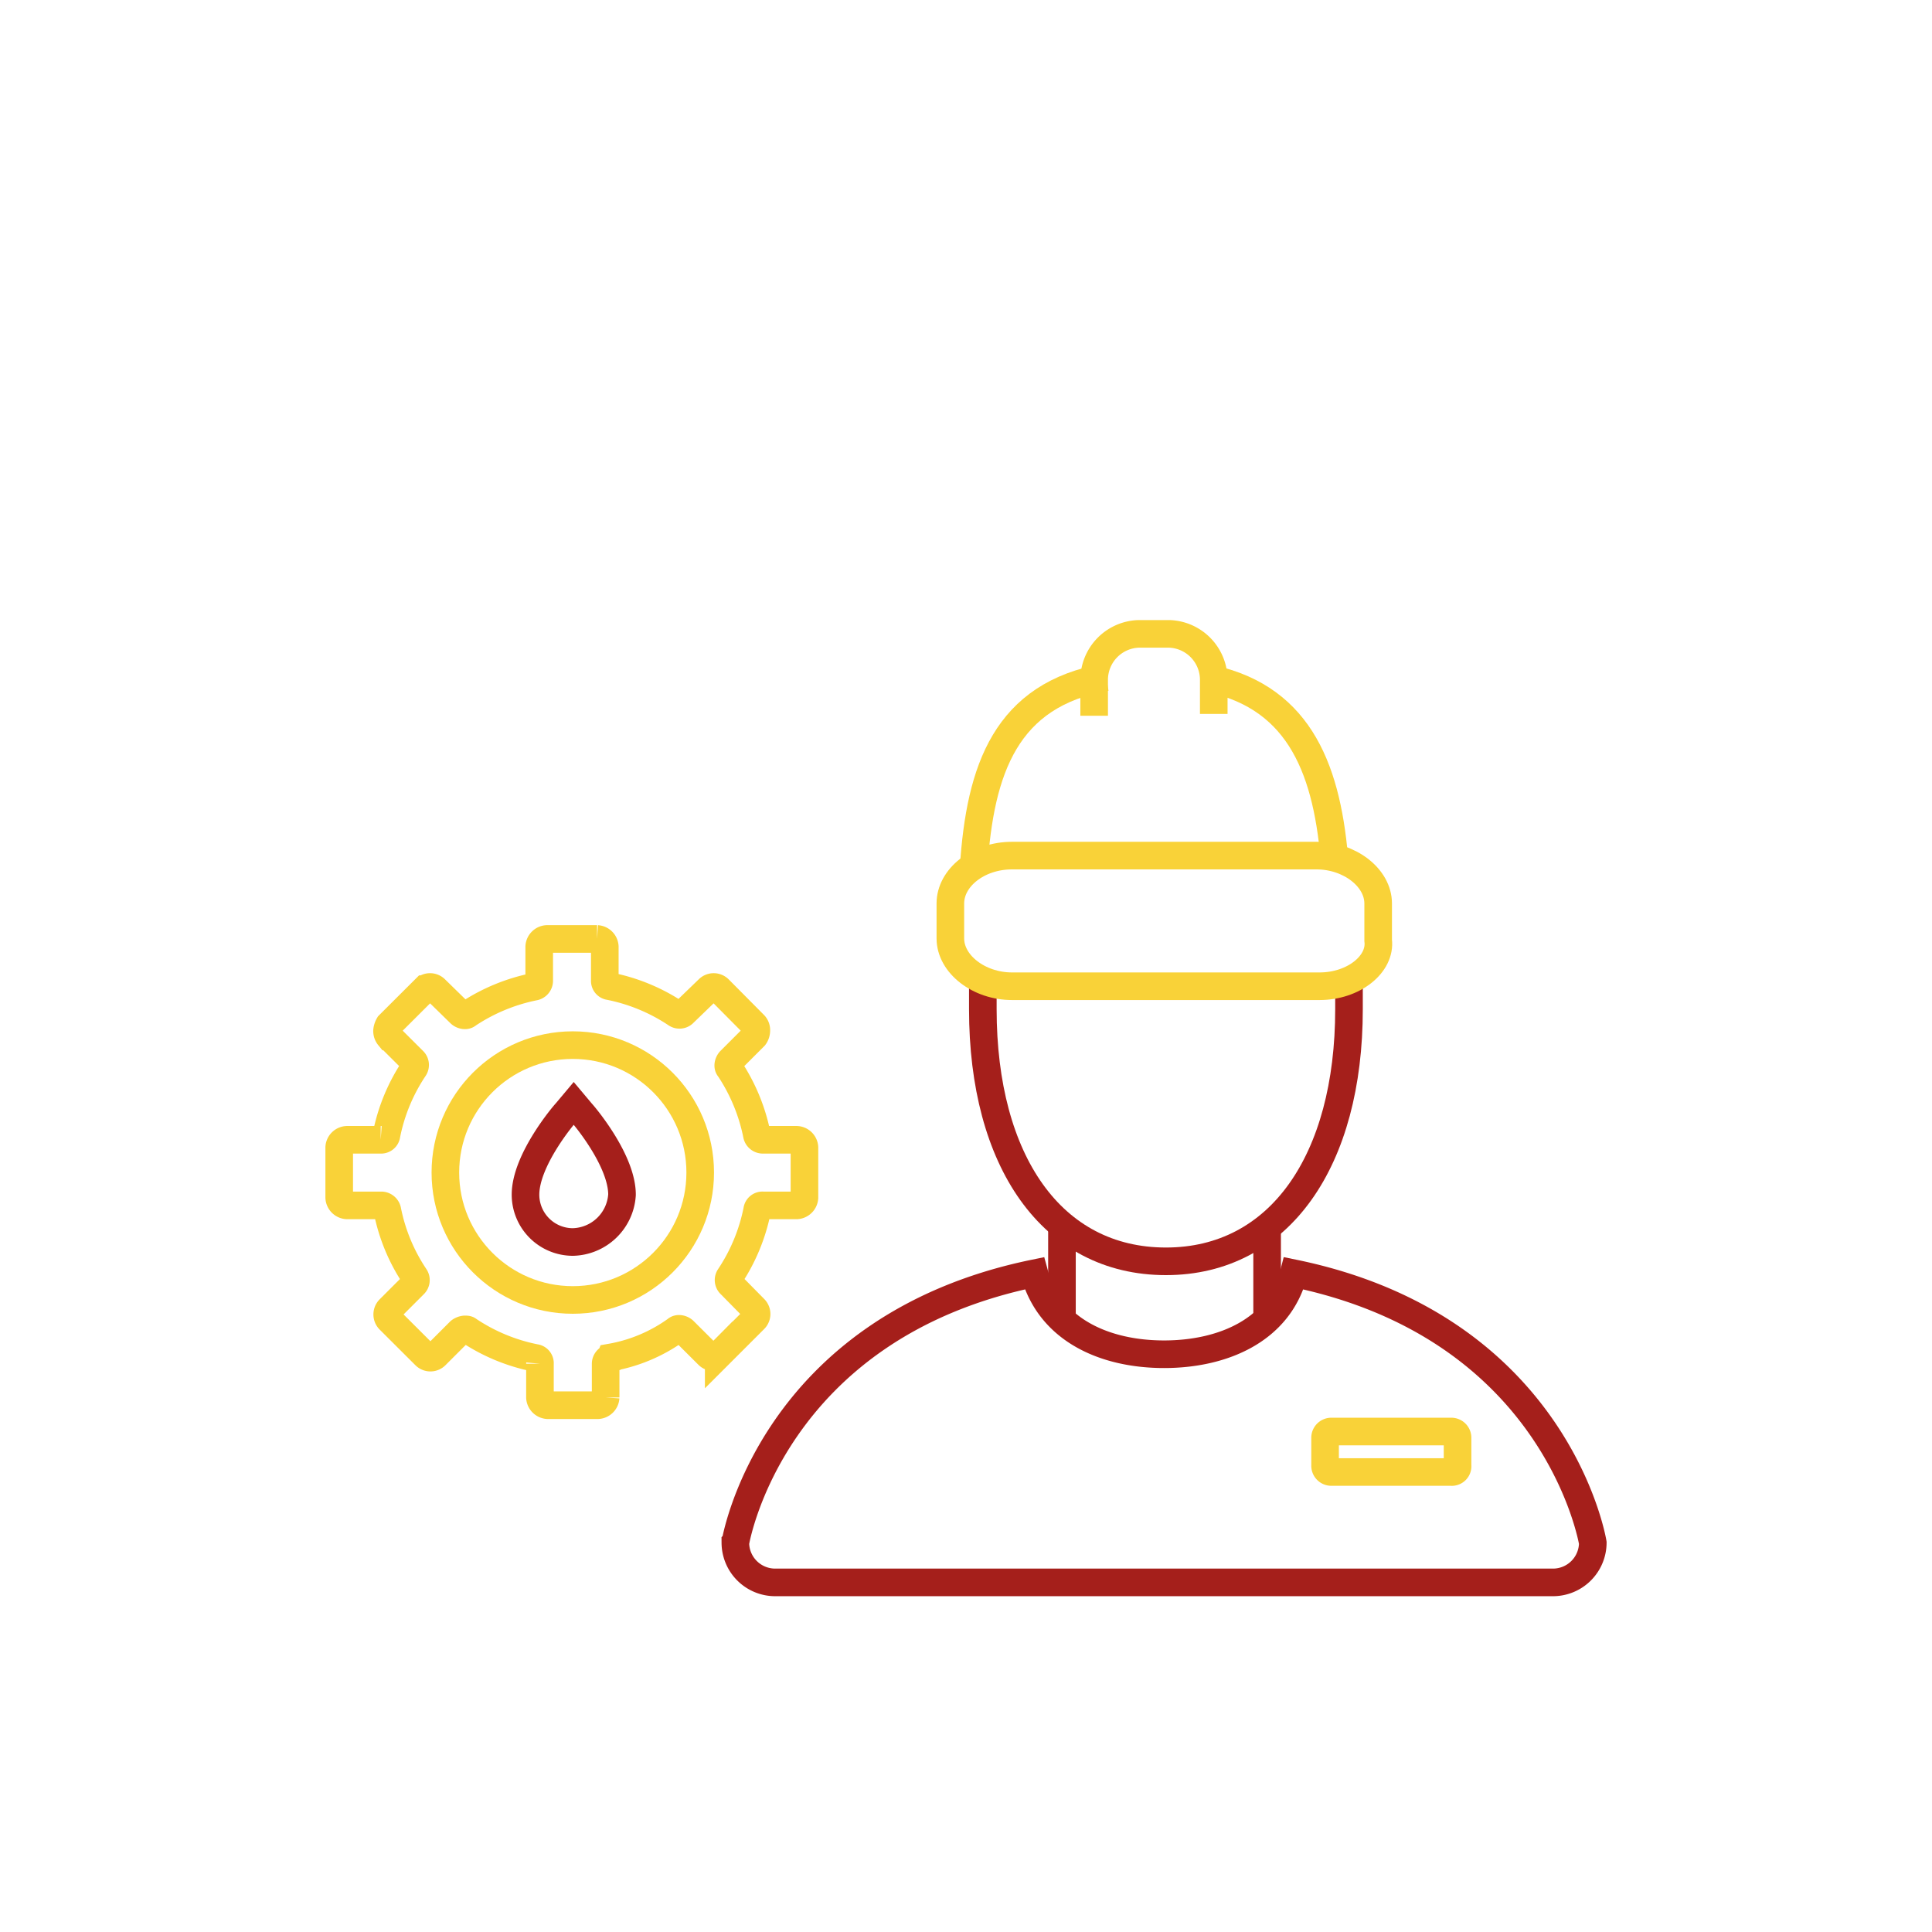 <svg xmlns="http://www.w3.org/2000/svg" viewBox="0 0 210 210"><defs><style>.cls-1,.cls-2{fill:none;stroke-miterlimit:10;stroke-width:3px;}.cls-1{stroke:#f9d238;}.cls-2{stroke:#a51f1b;}</style></defs><g id="Layer_5" data-name="Layer 5"><g id="Layer_3" data-name="Layer 3"><path class="cls-1" d="M130.73,73.6c10.2,1.8,13.4,9.5,14.3,19.6"/><path class="cls-1" d="M105.83,94.3c.7-10.7,3.5-18.8,14.4-20.7"/><path class="cls-1" d="M118.93,77.8V73.9a5,5,0,0,1,4.8-5h3.4a5,5,0,0,1,4.8,5v3.7"/><path class="cls-2" d="M146.63,105.6v4.1c0,16.4-7.5,27.4-19.9,27.4s-19.9-10.9-19.9-27.4v-4.2"/><path class="cls-1" d="M157.73,160h-13a.68.68,0,0,1-.7-.7v-3a.68.68,0,0,1,.7-.7h13a.68.68,0,0,1,.7.7v3A.63.63,0,0,1,157.73,160Z"/><path class="cls-2" d="M140.63,138.4c-1.6,6.2-7.7,8.8-14.1,8.8s-12.4-2.6-14.1-8.8c-28.7,5.9-32.5,29.3-32.5,29.3a4.33,4.33,0,0,0,4.3,4.3h84.6a4.33,4.33,0,0,0,4.3-4.3S169.33,144.3,140.63,138.4Z"/><line class="cls-2" x1="115.43" y1="133.3" x2="115.43" y2="143.5"/><line class="cls-2" x1="137.73" y1="133.3" x2="137.73" y2="143.5"/><path class="cls-1" d="M143.43,107.2H110c-3.6,0-6.7-2.4-6.7-5.2V98.2c0-2.8,3-5.2,6.7-5.2h33.1c3.6,0,6.7,2.4,6.7,5.2v4C150.13,104.8,147.13,107.2,143.43,107.2Z"/><path class="cls-1" d="M66.35,147.6a.66.66,0,0,0-.52.63v3.67a.9.9,0,0,1-.84.84H59.53a.9.9,0,0,1-.84-.84v-3.67a.58.58,0,0,0-.52-.63,20.11,20.11,0,0,1-7.24-3c-.11-.1-.21-.1-.42-.1a1.08,1.08,0,0,0-.53.21l-2.62,2.62a.81.81,0,0,1-1.15,0l-3.89-3.88a.83.83,0,0,1,0-1.15L45,139.62a.65.65,0,0,0,.1-.84,19.91,19.91,0,0,1-3-7.24.68.68,0,0,0-.63-.52H37.71a.9.9,0,0,1-.84-.84v-5.46a.89.89,0,0,1,.84-.83h3.67a.59.59,0,0,0,.63-.53,20,20,0,0,1,3-7.24.64.64,0,0,0-.1-.84l-2.63-2.62a.93.93,0,0,1-.21-.63,1.57,1.57,0,0,1,.21-.63l3.89-3.88a.81.81,0,0,1,1.15,0L50,110.14c.21.21.63.32.84.11a20.26,20.26,0,0,1,7.24-3,.66.66,0,0,0,.53-.63V102.9a.9.9,0,0,1,.84-.84h5.45a.9.9,0,0,1,.84.84v3.67a.58.58,0,0,0,.52.63,20.11,20.11,0,0,1,7.24,3,.64.64,0,0,0,.84-.11L77,107.52a.81.81,0,0,1,1.15,0L82,111.4a.87.87,0,0,1,.21.63,1.1,1.1,0,0,1-.21.63l-2.62,2.62c-.21.21-.32.63-.11.84a20.18,20.18,0,0,1,3,7.24.66.66,0,0,0,.63.53H86.6a.89.89,0,0,1,.84.83v5.46a.9.9,0,0,1-.84.84H82.93a.58.58,0,0,0-.63.52,20.11,20.11,0,0,1-3,7.24.64.64,0,0,0,.11.84L82,142.25a.81.81,0,0,1,0,1.15l-3.88,3.88a.81.81,0,0,1-1.15,0l-2.63-2.62c-.21-.21-.63-.32-.84-.11a17.3,17.3,0,0,1-7.13,3Z"/><circle class="cls-1" cx="62.26" cy="127.45" r="13.85"/><path class="cls-2" d="M62.26,135a5.15,5.15,0,0,1-5.14-5.14c0-3.78,4.19-8.71,4.4-8.92l.84-1,.84,1c.21.21,4.41,5.14,4.41,8.92A5.48,5.48,0,0,1,62.26,135Z"/></g></g></svg>